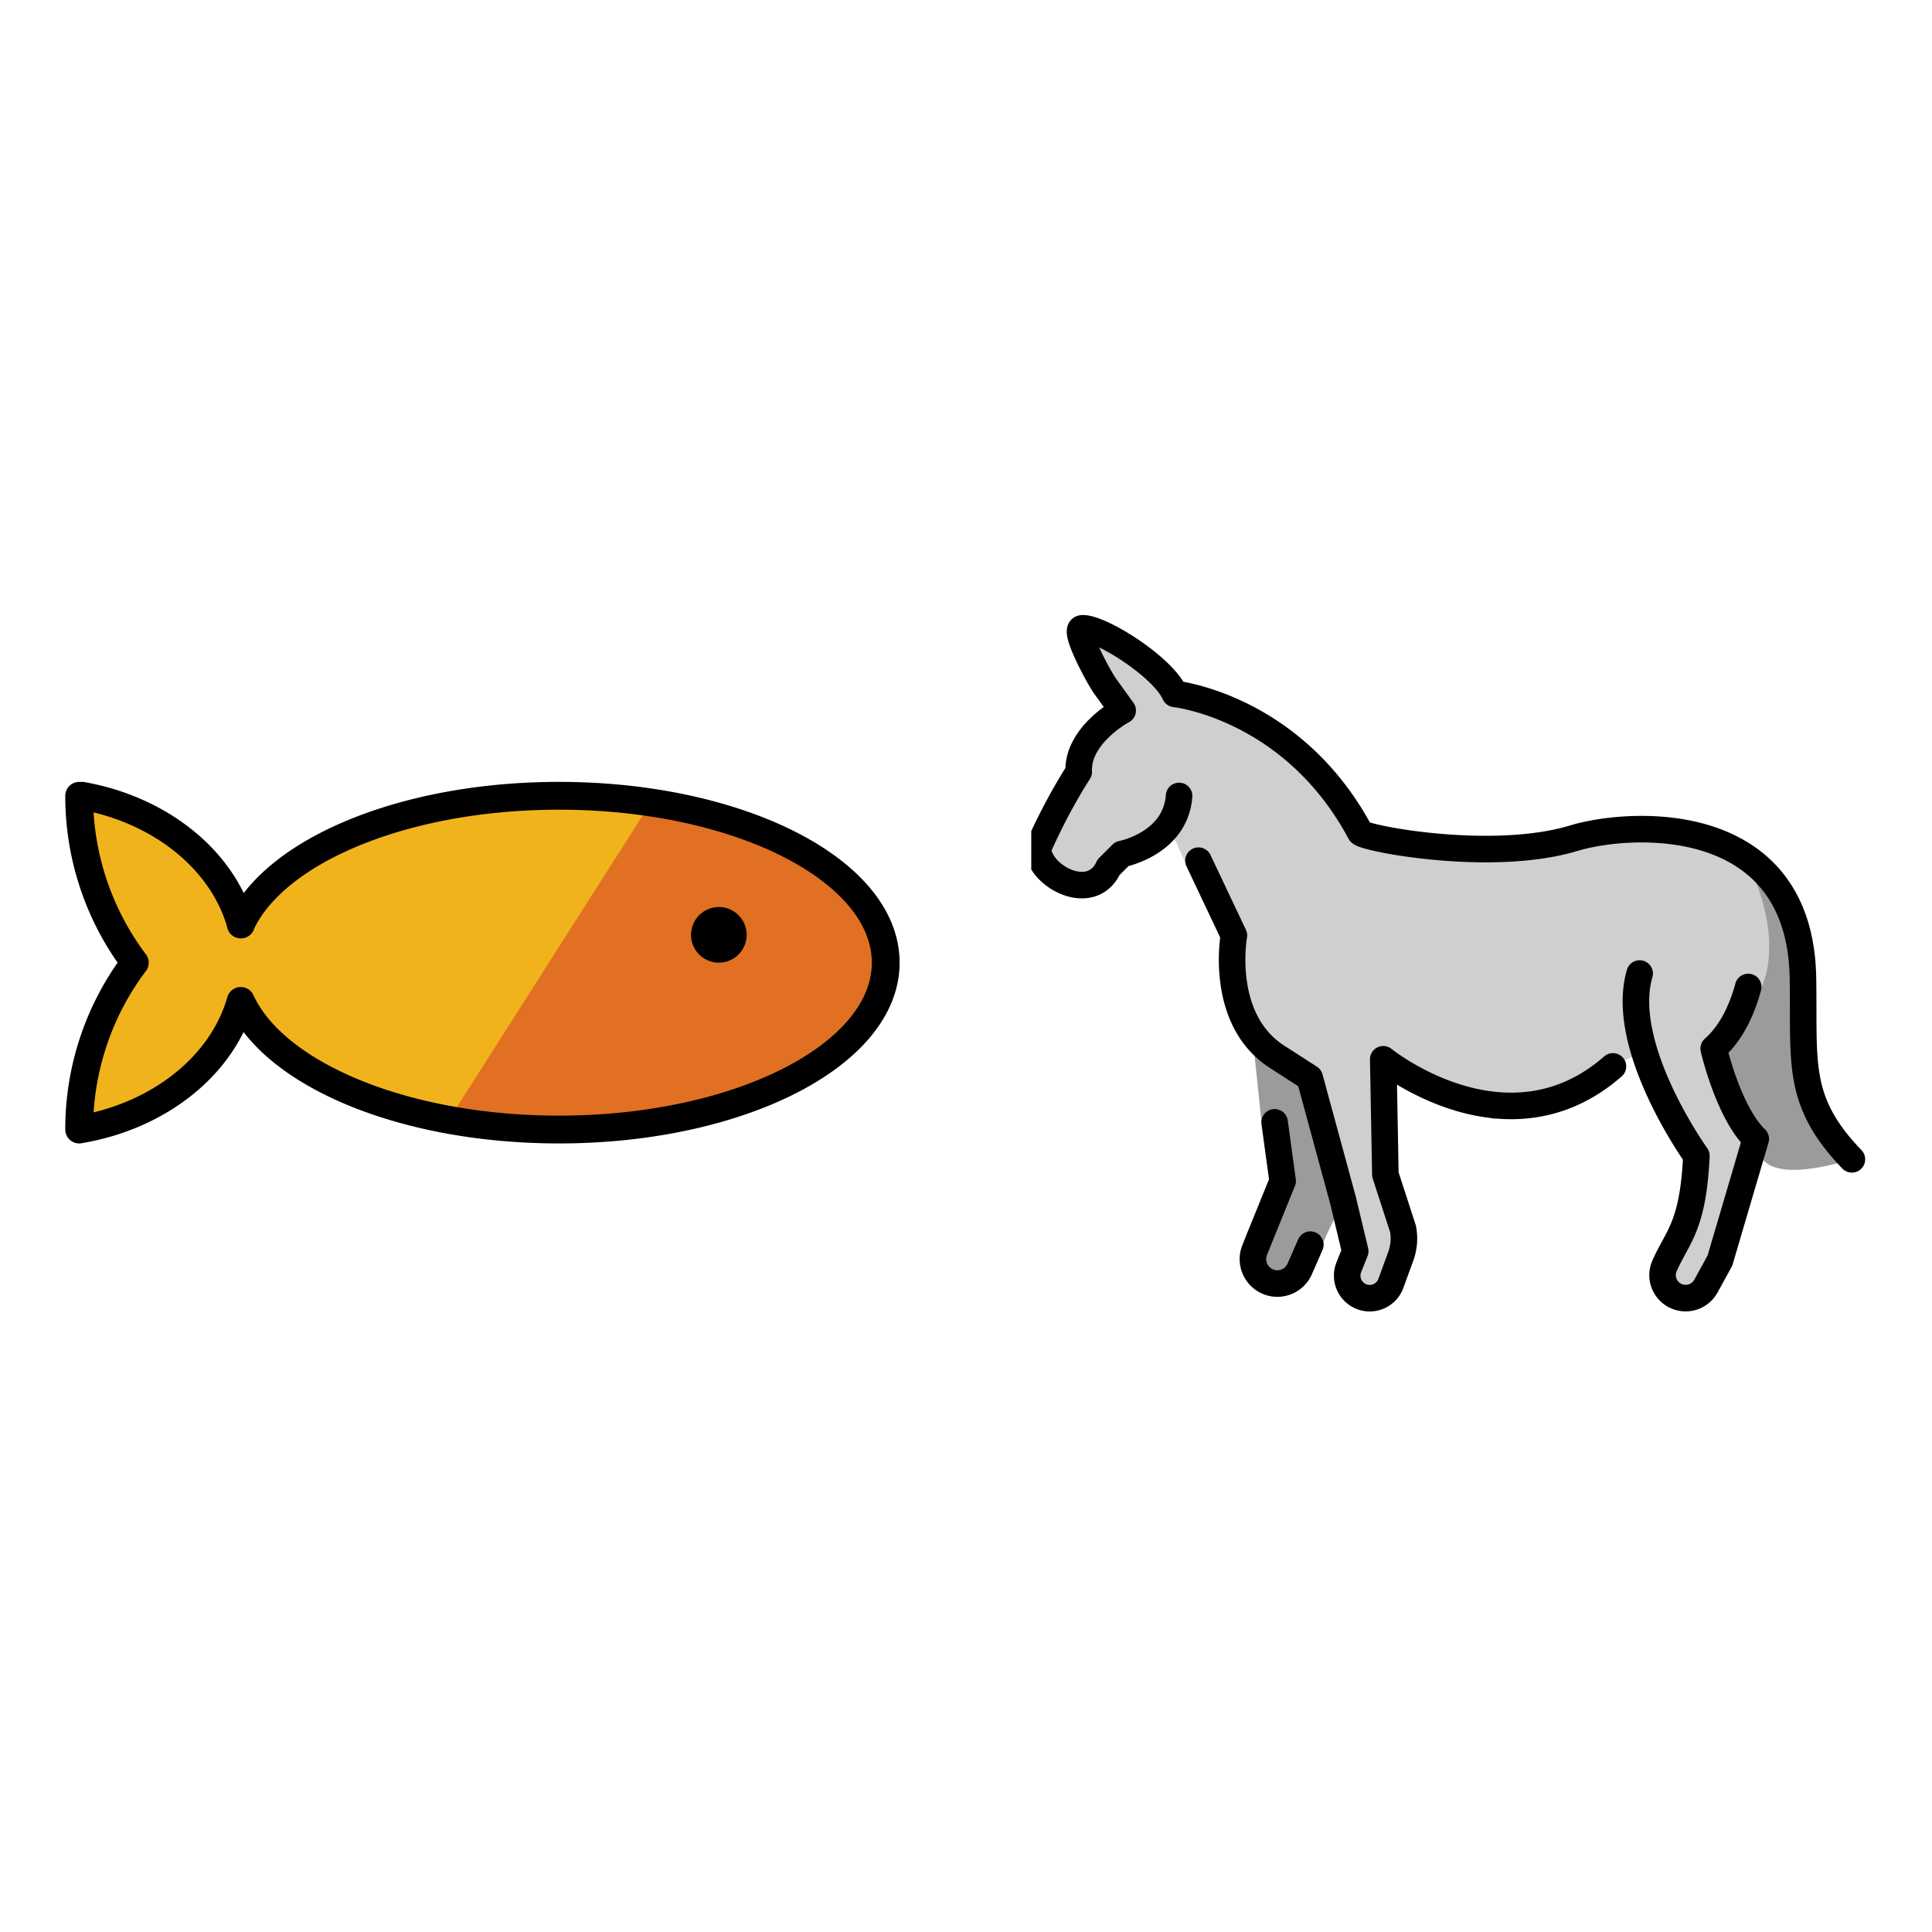 <svg xmlns="http://www.w3.org/2000/svg" xmlns:xlink="http://www.w3.org/1999/xlink" width="148" height="148"><style><![CDATA[.B{stroke-linecap:round}.C{stroke-linejoin:round}.D{fill-rule:nonzero}.E{stroke-width:4.167}]]></style><g fill="#fff" fill-rule="evenodd" stroke="#000"><svg width="64" height="64" x="5" y="42" viewBox="0 0 125.167 55.167"><use xlink:href="#A" x="2.083" y="2.083" class="B C"/><symbol id="A" overflow="visible"><g stroke="none" class="D"><use xlink:href="#B" fill="#f1b31c"/><path d="M55.363 48.541C60.521 49.485 66.082 50 71.876 50c27.042 0 48.958-11.194 48.958-25 0-11.362-14.844-20.954-35.171-23.994l-30.3 47.535z" fill="#e27022"/></g><use xlink:href="#B" fill="none" stroke-linejoin="miter" stroke-linecap="butt" class="E"/><path d="M91.667 20.834a4.16 4.16 0 1 1 8.333 0 4.16 4.16 0 1 1-8.333 0z" stroke="none" fill="#000" class="D"/></symbol><defs><path id="B" d="M0 0a41.48 41.48 0 0 0 8.333 25.004l-.012.006A41.48 41.48 0 0 0 0 50c11.971-2 21.452-9.575 24.196-19.256l.015-.013C29.283 41.777 48.698 50 71.875 50c27.042 0 48.958-11.194 48.958-25S98.917 0 71.875 0c-23.181 0-42.6 8.229-47.667 19.275l.021.008C21.563 9.675 12.258 2.121.458 0"/></defs></svg><svg width="64" height="64" x="79" y="42" viewBox="0 0 131.125 110.167"><use xlink:href="#C" x="1.042" y="2.083" class="B C"/><symbol id="C" overflow="visible"><g stroke="none" class="D"><path d="M108.233 33.695v12.608l-2.146 19.66 7.083 15.294s-1.214 6.779 14.583 2.083l-4.167-2.083-2.083-4.167-1.458-16.89c.015-.829-1.277-13.9-1.277-13.9l-4.454-9.465-6.079-3.146z" fill="#9b9b9a"/><path d="M9.004 2.091l2.708 8.635-2.442 5.275-2.875 5.775L0 34.512l2.979 4.594H9.95l3.333-5.635 5.125-1.187 1.979-1.542 2.979 6.5 5.923 7.85 1.235 8.548 2.013 7.992 5.063 5.625 5.046 3.244 4.875 17.9 1.996 7.25-.962 6.146 1.51 3.298 4.625-1.173 2.594-6.625-1.333-4.006-1.496-11.538.688-13.85 16.362 9.19 12.5-4.167 6.25-4.167 4.167-2.083 1.746 4.015 5.712 8.746 1.338 5.333-2.208 13.84-2.66 1.467 1.327 4.45 5.167-1.275 3.656-10.5 2.954-7.013.667-6.229-6.025-13.548 7.362-9.417s4.592-7.837-3.35-22.292L99.69 31.126l-11.733.954-12.114 2.34-18.115-.708-7.14-1.681-11.058-13.5-10.979-6.34-7.483-2.733-5.229-3.375-4.75-3.992" fill="#d0cfce"/><path d="M33.744 64.591l1.354 12.946 3.142 6.325-2.36 13.483-2.135 1.881 2.25 3.271 4.704-1.285s3.908-3.417 3.908-4.2 4.167-8.723 4.167-8.723L44.738 73.91l-3.479-5.542-7.515-3.777z" fill="#9b9b9a"/></g><path d="M22.156 26.31c-.548 7.51-8.985 9.115-8.985 9.115l-2.083 2.083C8.371 43.395.021 38.81.021 34.514c3.142-7.115 6.381-11.979 6.381-11.979-.26-5.817 6.902-9.635 6.902-9.635l-2.663-3.687C9.729 8.024 5.434.149 6.921.007c2.61-.25 12.583 5.865 14.583 10.288 0 0 18.469 1.944 29.077 21.735.496.925 20.577 4.808 33.49.921 8.925-2.708 35.525-4.296 36 21.875.246 13.348-1.171 19.306 7.683 28.515m-16.275-27.05c-.921 3.396-2.542 7.138-5.417 9.671 0 0 2.283 9.971 6.604 14.175l-5.625 19.098-2.204 4.015c-.637 1.156-1.852 1.874-3.171 1.875-2.608 0-4.367-2.658-3.321-5.048 2.017-4.608 4.5-6.158 5-17.292 0 0-12.267-17.073-8.902-28.604m-69.24-17.714l5.558 11.735s-2.402 13.215 6.848 19.1l5.046 3.244 5.235 19.237 1.91 7.985-1.008 2.527a3.54 3.54 0 0 0 3.283 4.844c1.486 0 2.813-.927 3.321-2.323l1.556-4.26c.501-1.37.624-2.85.354-4.283l-2.771-8.542-.333-18.092c-.002.006 19.383 15.702 36.05 1.119m-53.1 8.779l1.258 9.208-3.625 8.931-.765 1.917c-.468 1.179-.323 2.514.389 3.564s1.897 1.681 3.165 1.684a3.84 3.84 0 0 0 3.515-2.292l1.667-3.812" fill="none" stroke-miterlimit="10" class="B C E"/></symbol></svg></g></svg>